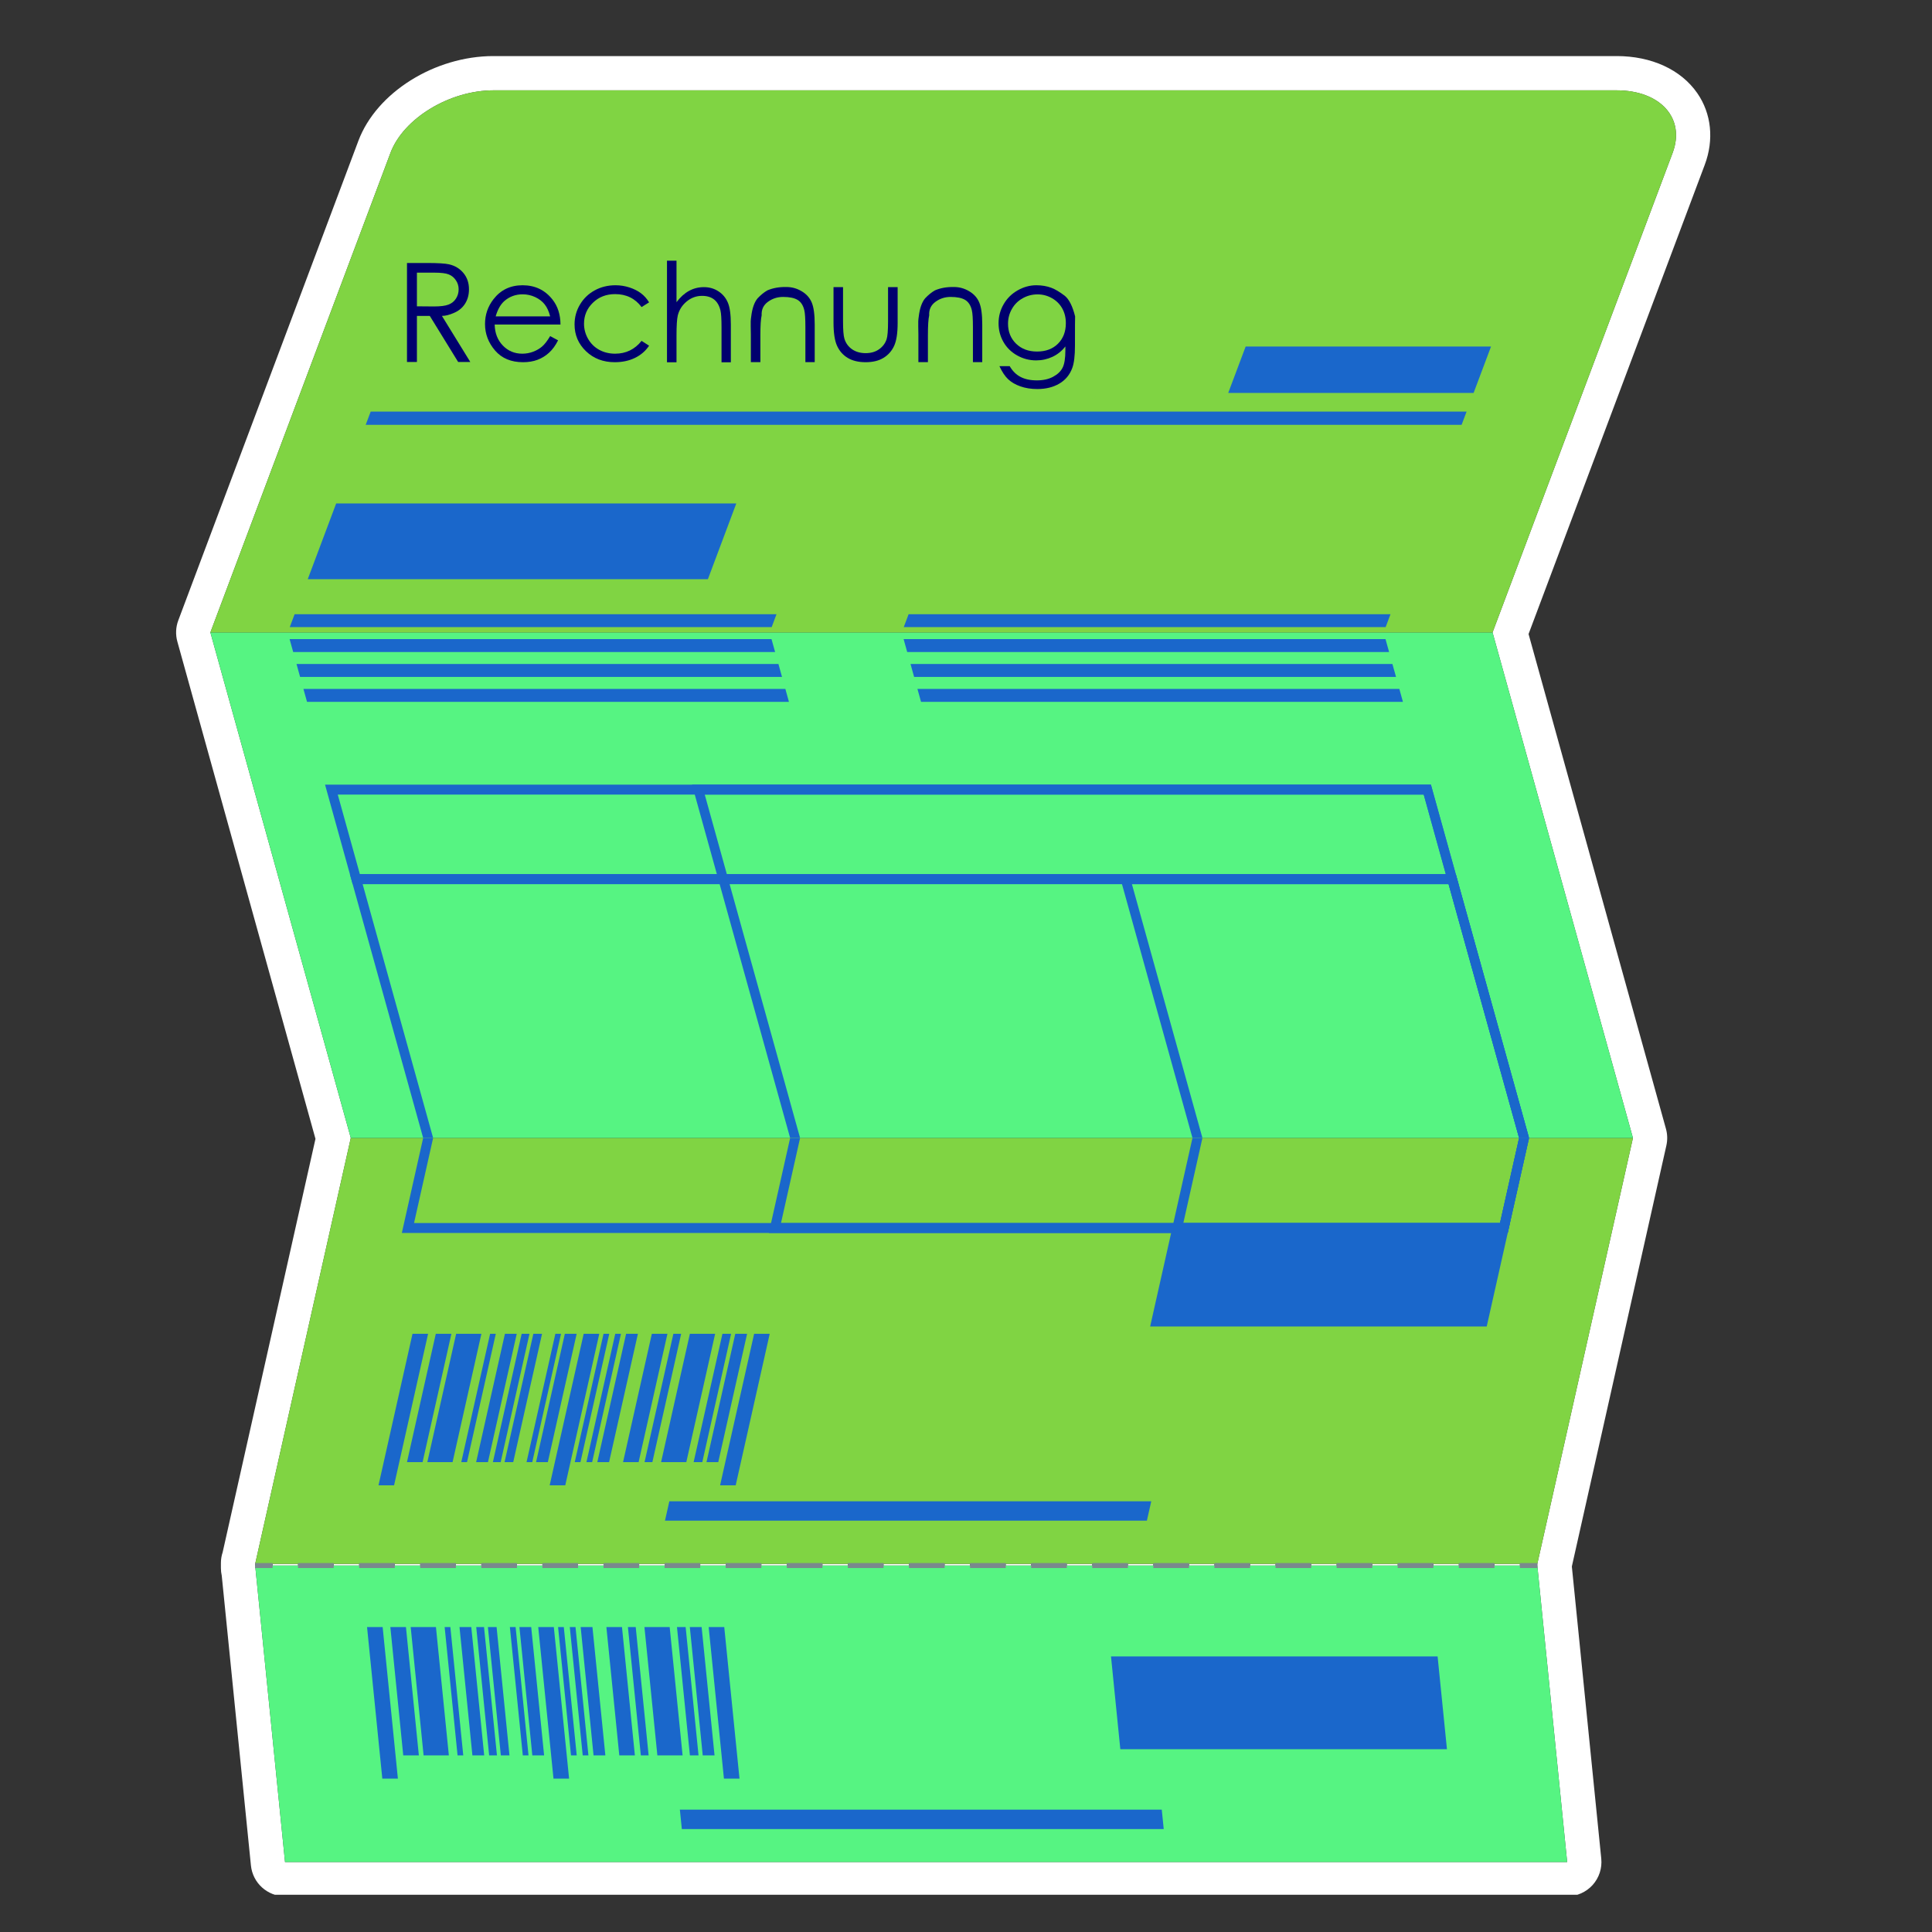 <svg xmlns="http://www.w3.org/2000/svg" xmlns:xlink="http://www.w3.org/1999/xlink" width="600" zoomAndPan="magnify" viewBox="0 0 450 450" height="600" preserveAspectRatio="xMidYMid meet" version="1.0"><rect x="0" y="0" width="450" height="450" fill="#333333" stroke="none"/><defs><g/><clipPath id="9cab4d333a"><path d="M 41 13.07 L 399 13.07 L 399 441.32 L 41 441.32 Z M 41 13.07 " clip-rule="nonzero"/></clipPath></defs><g clip-path="url(#9cab4d333a)"><path fill="#ffffff" d="M 376.523 13.059 L 114.957 13.059 C 101.238 13.059 87.707 21.547 83.477 32.793 L 41.527 144.5 C 40.934 146.078 40.855 147.809 41.309 149.441 L 73.48 265.258 L 51.863 361.543 C 51.598 362.34 51.453 363.18 51.453 364.066 L 51.453 365.223 C 51.453 365.832 51.52 366.426 51.648 366.988 L 58.445 434.504 C 58.855 438.582 62.285 441.688 66.387 441.688 L 365.023 441.688 C 367.277 441.688 369.43 440.73 370.949 439.059 C 372.461 437.383 373.191 435.148 372.965 432.906 L 366.113 364.863 L 388.133 266.801 C 388.418 265.52 388.387 264.184 388.031 262.914 L 356.031 147.68 L 397.062 38.406 C 399.262 32.551 398.629 26.461 395.332 21.699 C 391.523 16.207 384.672 13.059 376.523 13.059 Z M 63.492 364.648 L 69.422 364.648 L 69.422 364.258 L 63.492 364.258 L 63.492 364.648 M 77.723 364.648 L 83.652 364.648 L 83.652 364.258 L 77.723 364.258 L 77.723 364.648 M 91.953 364.648 L 97.879 364.648 L 97.879 364.258 L 91.953 364.258 L 91.953 364.648 M 106.18 364.648 L 112.113 364.648 L 112.113 364.258 L 106.18 364.258 L 106.18 364.648 M 120.41 364.648 L 126.34 364.648 L 126.34 364.258 L 120.41 364.258 L 120.41 364.648 M 134.641 364.648 L 140.574 364.648 L 140.574 364.258 L 134.641 364.258 L 134.641 364.648 M 148.871 364.648 L 154.801 364.648 L 154.801 364.258 L 148.871 364.258 L 148.871 364.648 M 163.098 364.648 L 169.027 364.648 L 169.027 364.258 L 163.098 364.258 L 163.098 364.648 M 177.332 364.648 L 183.262 364.648 L 183.262 364.258 L 177.332 364.258 L 177.332 364.648 M 191.559 364.648 L 197.488 364.648 L 197.488 364.258 L 191.559 364.258 L 191.559 364.648 M 205.789 364.648 L 211.719 364.648 L 211.719 364.258 L 205.789 364.258 L 205.789 364.648 M 220.02 364.648 L 225.945 364.648 L 225.945 364.258 L 220.02 364.258 L 220.02 364.648 M 234.25 364.648 L 240.176 364.648 L 240.176 364.258 L 234.25 364.258 L 234.25 364.648 M 248.477 364.648 L 254.406 364.648 L 254.406 364.258 L 248.477 364.258 L 248.477 364.648 M 262.703 364.648 L 268.633 364.648 L 268.633 364.258 L 262.703 364.258 L 262.703 364.648 M 276.938 364.648 L 282.867 364.648 L 282.867 364.258 L 276.938 364.258 L 276.938 364.648 M 291.164 364.648 L 297.094 364.648 L 297.094 364.258 L 291.164 364.258 L 291.164 364.648 M 305.398 364.648 L 311.328 364.648 L 311.328 364.258 L 305.398 364.258 L 305.398 364.648 M 319.625 364.648 L 325.555 364.648 L 325.555 364.258 L 319.625 364.258 L 319.625 364.648 M 333.855 364.648 L 339.785 364.648 L 339.785 364.258 L 333.855 364.258 L 333.855 364.648 M 348.086 364.648 L 354.012 364.648 L 354.012 364.258 L 348.086 364.258 L 348.086 364.648 M 376.523 21.039 C 386.762 21.039 392.609 27.562 389.59 35.602 L 347.645 147.305 L 380.344 265.055 L 358.07 364.258 L 358.07 364.648 L 365.023 433.703 L 66.387 433.703 L 59.492 365.223 L 59.434 365.223 L 59.434 364.066 L 59.477 364.066 L 81.703 265.055 L 49 147.305 L 90.949 35.602 C 93.973 27.562 104.719 21.039 114.957 21.039 L 376.523 21.039 " fill-opacity="1" fill-rule="nonzero"/></g><path fill="#56f482" d="M 59.434 364.648 L 66.387 433.703 L 365.023 433.703 L 358.07 364.648 L 59.434 364.648 " fill-opacity="1" fill-rule="nonzero"/><path fill="#1a67cb" d="M 158.355 421.504 L 270.598 421.504 L 271.055 426.023 L 158.812 426.023 L 158.355 421.504 " fill-opacity="1" fill-rule="nonzero"/><path fill="#1a67cb" d="M 109.77 378.969 L 112.777 408.863 L 110.031 408.863 L 107.027 378.969 L 109.77 378.969 " fill-opacity="1" fill-rule="nonzero"/><path fill="#1a67cb" d="M 103.566 378.969 L 106.574 408.863 L 107.902 408.863 L 104.895 378.969 L 103.566 378.969 " fill-opacity="1" fill-rule="nonzero"/><path fill="#1a67cb" d="M 101.539 378.973 L 104.547 408.863 L 98.664 408.863 L 95.656 378.973 L 101.539 378.973 " fill-opacity="1" fill-rule="nonzero"/><path fill="#1a67cb" d="M 94.551 378.969 L 97.559 408.863 L 93.926 408.863 L 90.918 378.969 L 94.551 378.969 " fill-opacity="1" fill-rule="nonzero"/><path fill="#1a67cb" d="M 123.727 378.969 L 126.734 408.863 L 123.988 408.863 L 120.984 378.969 L 123.727 378.969 " fill-opacity="1" fill-rule="nonzero"/><path fill="#1a67cb" d="M 118.758 378.969 L 121.77 408.863 L 123.102 408.863 L 120.094 378.969 L 118.758 378.969 " fill-opacity="1" fill-rule="nonzero"/><path fill="#1a67cb" d="M 113.641 378.969 L 116.656 408.863 L 118.664 408.863 L 115.664 378.969 L 113.641 378.969 " fill-opacity="1" fill-rule="nonzero"/><path fill="#1a67cb" d="M 112.738 378.969 L 115.75 408.863 L 113.934 408.863 L 110.922 378.969 L 112.738 378.969 " fill-opacity="1" fill-rule="nonzero"/><path fill="#1a67cb" d="M 89.125 378.969 L 92.676 414.27 L 89.047 414.27 L 85.492 378.969 L 89.125 378.969 " fill-opacity="1" fill-rule="nonzero"/><path fill="#1a67cb" d="M 128.996 378.969 L 132.551 414.27 L 128.918 414.27 L 125.363 378.969 L 128.996 378.969 " fill-opacity="1" fill-rule="nonzero"/><path fill="#1a67cb" d="M 137.992 378.969 L 141 408.863 L 138.25 408.863 L 135.246 378.969 L 137.992 378.969 " fill-opacity="1" fill-rule="nonzero"/><path fill="#1a67cb" d="M 132.715 378.969 L 135.727 408.863 L 137.055 408.863 L 134.047 378.969 L 132.715 378.969 " fill-opacity="1" fill-rule="nonzero"/><path fill="#1a67cb" d="M 155.98 378.973 L 158.988 408.863 L 153.113 408.863 L 150.102 378.973 L 155.98 378.973 " fill-opacity="1" fill-rule="nonzero"/><path fill="#1a67cb" d="M 144.871 378.969 L 147.875 408.863 L 144.246 408.863 L 141.238 378.969 L 144.871 378.969 " fill-opacity="1" fill-rule="nonzero"/><path fill="#1a67cb" d="M 163.422 378.969 L 166.43 408.863 L 163.68 408.863 L 160.672 378.969 L 163.422 378.969 " fill-opacity="1" fill-rule="nonzero"/><path fill="#1a67cb" d="M 129.988 378.969 L 132.996 408.863 L 134.328 408.863 L 131.32 378.969 L 129.988 378.969 " fill-opacity="1" fill-rule="nonzero"/><path fill="#1a67cb" d="M 157.68 378.969 L 160.691 408.863 L 162.703 408.863 L 159.699 378.969 L 157.68 378.969 " fill-opacity="1" fill-rule="nonzero"/><path fill="#1a67cb" d="M 148.07 378.969 L 151.078 408.863 L 149.262 408.863 L 146.254 378.969 L 148.07 378.969 " fill-opacity="1" fill-rule="nonzero"/><path fill="#1a67cb" d="M 168.691 378.969 L 172.242 414.27 L 168.617 414.27 L 165.062 378.969 L 168.691 378.969 " fill-opacity="1" fill-rule="nonzero"/><path fill="#80d443" d="M 81.703 265.055 L 59.434 364.258 L 358.07 364.258 L 380.344 265.055 L 81.703 265.055 " fill-opacity="1" fill-rule="nonzero"/><path fill="#1a67cb" d="M 155.902 349.68 L 268.152 349.68 L 267.133 354.195 L 154.887 354.195 L 155.902 349.68 " fill-opacity="1" fill-rule="nonzero"/><path fill="#1a67cb" d="M 120.359 310.664 L 113.652 340.559 L 110.902 340.559 L 117.609 310.664 L 120.359 310.664 " fill-opacity="1" fill-rule="nonzero"/><path fill="#1a67cb" d="M 114.156 310.664 L 107.441 340.559 L 108.777 340.559 L 115.484 310.664 L 114.156 310.664 " fill-opacity="1" fill-rule="nonzero"/><path fill="#1a67cb" d="M 112.129 310.664 L 105.414 340.562 L 99.531 340.562 L 106.246 310.664 L 112.129 310.664 " fill-opacity="1" fill-rule="nonzero"/><path fill="#1a67cb" d="M 105.141 310.664 L 98.43 340.559 L 94.793 340.559 L 101.508 310.664 L 105.141 310.664 " fill-opacity="1" fill-rule="nonzero"/><path fill="#1a67cb" d="M 134.316 310.664 L 127.602 340.559 L 124.859 340.559 L 131.566 310.664 L 134.316 310.664 " fill-opacity="1" fill-rule="nonzero"/><path fill="#1a67cb" d="M 129.355 310.664 L 122.641 340.559 L 123.973 340.559 L 130.68 310.664 L 129.355 310.664 " fill-opacity="1" fill-rule="nonzero"/><path fill="#1a67cb" d="M 124.23 310.664 L 117.523 340.559 L 119.539 340.559 L 126.254 310.664 L 124.23 310.664 " fill-opacity="1" fill-rule="nonzero"/><path fill="#1a67cb" d="M 123.328 310.664 L 116.617 340.559 L 114.801 340.559 L 121.508 310.664 L 123.328 310.664 " fill-opacity="1" fill-rule="nonzero"/><path fill="#1a67cb" d="M 99.711 310.664 L 91.785 345.965 L 88.16 345.965 L 96.082 310.664 L 99.711 310.664 " fill-opacity="1" fill-rule="nonzero"/><path fill="#1a67cb" d="M 139.586 310.664 L 131.66 345.965 L 128.027 345.965 L 135.953 310.664 L 139.586 310.664 " fill-opacity="1" fill-rule="nonzero"/><path fill="#1a67cb" d="M 148.582 310.664 L 141.867 340.559 L 139.125 340.559 L 145.832 310.664 L 148.582 310.664 " fill-opacity="1" fill-rule="nonzero"/><path fill="#1a67cb" d="M 143.305 310.664 L 136.594 340.559 L 137.922 340.559 L 144.637 310.664 L 143.305 310.664 " fill-opacity="1" fill-rule="nonzero"/><path fill="#1a67cb" d="M 166.57 310.664 L 159.855 340.562 L 153.98 340.562 L 160.688 310.664 L 166.57 310.664 " fill-opacity="1" fill-rule="nonzero"/><path fill="#1a67cb" d="M 155.461 310.664 L 148.746 340.559 L 145.121 340.559 L 151.828 310.664 L 155.461 310.664 " fill-opacity="1" fill-rule="nonzero"/><path fill="#1a67cb" d="M 174.012 310.664 L 167.297 340.559 L 164.555 340.559 L 171.262 310.664 L 174.012 310.664 " fill-opacity="1" fill-rule="nonzero"/><path fill="#1a67cb" d="M 140.578 310.664 L 133.871 340.559 L 135.199 340.559 L 141.914 310.664 L 140.578 310.664 " fill-opacity="1" fill-rule="nonzero"/><path fill="#1a67cb" d="M 168.27 310.664 L 161.559 340.559 L 163.578 340.559 L 170.289 310.664 L 168.27 310.664 " fill-opacity="1" fill-rule="nonzero"/><path fill="#1a67cb" d="M 158.656 310.664 L 151.949 340.559 L 150.129 340.559 L 156.844 310.664 L 158.656 310.664 " fill-opacity="1" fill-rule="nonzero"/><path fill="#1a67cb" d="M 179.281 310.664 L 171.355 345.965 L 167.723 345.965 L 175.652 310.664 L 179.281 310.664 " fill-opacity="1" fill-rule="nonzero"/><path fill="#1a67cb" d="M 353.824 265.055 L 349.379 284.867 L 96.438 284.867 L 100.883 265.055 L 98.562 265.055 L 93.594 287.188 L 351.172 287.188 L 356.145 265.055 L 353.824 265.055 " fill-opacity="1" fill-rule="nonzero"/><path fill="#1a67cb" d="M 353.824 265.055 L 349.379 284.867 L 181.91 284.867 L 186.355 265.055 L 184.039 265.055 L 179.07 287.188 L 351.172 287.188 L 356.145 265.055 L 353.824 265.055 " fill-opacity="1" fill-rule="nonzero"/><path fill="#1a67cb" d="M 353.824 265.055 L 349.379 284.867 L 275.621 284.867 L 280.07 265.055 L 277.75 265.055 L 272.781 287.188 L 351.172 287.188 L 356.145 265.055 L 353.824 265.055 " fill-opacity="1" fill-rule="nonzero"/><path fill="#1a67cb" d="M 345.387 307.805 L 269.309 307.805 L 274.164 286.188 L 350.234 286.188 L 345.387 307.805 " fill-opacity="1" fill-rule="nonzero"/><path fill="#1a67cb" d="M 270.734 306.641 L 344.484 306.641 L 348.816 287.352 L 275.062 287.352 Z M 346.285 308.965 L 267.891 308.965 L 273.266 285.031 L 351.66 285.031 L 346.285 308.965 " fill-opacity="1" fill-rule="nonzero"/><path fill="#56f482" d="M 49 147.305 L 81.703 265.055 L 380.344 265.055 L 347.645 147.305 L 49 147.305 " fill-opacity="1" fill-rule="nonzero"/><path fill="#1a67cb" d="M 67.453 148.859 L 179.699 148.859 L 180.539 151.871 L 68.289 151.871 L 67.453 148.859 " fill-opacity="1" fill-rule="nonzero"/><path fill="#1a67cb" d="M 69.062 154.656 L 181.312 154.656 L 182.148 157.672 L 69.898 157.672 L 69.062 154.656 " fill-opacity="1" fill-rule="nonzero"/><path fill="#1a67cb" d="M 70.672 160.461 L 182.926 160.461 L 183.758 163.477 L 71.512 163.477 L 70.672 160.461 " fill-opacity="1" fill-rule="nonzero"/><path fill="#1a67cb" d="M 210.469 148.859 L 322.711 148.859 L 323.547 151.871 L 211.305 151.871 L 210.469 148.859 " fill-opacity="1" fill-rule="nonzero"/><path fill="#1a67cb" d="M 212.078 154.656 L 324.32 154.656 L 325.164 157.672 L 212.914 157.672 L 212.078 154.656 " fill-opacity="1" fill-rule="nonzero"/><path fill="#1a67cb" d="M 213.688 160.461 L 325.934 160.461 L 326.77 163.477 L 214.527 163.477 L 213.688 160.461 " fill-opacity="1" fill-rule="nonzero"/><path fill="#1a67cb" d="M 83.82 203.605 L 336.758 203.605 L 331.613 185.074 L 78.672 185.074 Z M 339.723 205.93 L 82.141 205.93 L 75.707 182.754 L 333.285 182.754 L 339.723 205.93 " fill-opacity="1" fill-rule="nonzero"/><path fill="#1a67cb" d="M 100.883 265.055 L 84.465 205.93 L 337.402 205.93 L 353.824 265.055 L 356.145 265.055 L 339.078 203.605 L 81.496 203.605 L 98.562 265.055 L 100.883 265.055 " fill-opacity="1" fill-rule="nonzero"/><path fill="#1a67cb" d="M 186.355 265.055 L 164.148 185.074 L 331.613 185.074 L 353.824 265.055 L 356.145 265.055 L 333.285 182.754 L 161.18 182.754 L 184.039 265.055 L 186.355 265.055 " fill-opacity="1" fill-rule="nonzero"/><path fill="#1a67cb" d="M 280.07 265.055 L 263.645 205.93 L 337.402 205.93 L 353.824 265.055 L 356.145 265.055 L 339.078 203.605 L 260.684 203.605 L 277.75 265.055 L 280.07 265.055 " fill-opacity="1" fill-rule="nonzero"/><path fill="#80d443" d="M 347.645 147.305 L 389.59 35.602 C 392.609 27.562 386.762 21.039 376.523 21.039 L 114.957 21.039 C 104.719 21.039 93.973 27.562 90.949 35.602 L 49 147.305 L 347.645 147.305 " fill-opacity="1" fill-rule="nonzero"/><path fill="#1a67cb" d="M 127.09 91.363 L 122.594 91.363 L 133.777 61.594 L 138.266 61.594 L 127.09 91.363 " fill-opacity="1" fill-rule="nonzero"/><path fill="#1a67cb" d="M 145.656 61.562 L 144.098 81.586 L 151.613 61.562 L 156.105 61.562 L 144.918 91.363 L 140.094 91.363 L 141.082 72.281 L 133.918 91.363 L 129.426 91.363 L 140.613 61.562 L 145.656 61.562 " fill-opacity="1" fill-rule="nonzero"/><path fill="#1a67cb" d="M 152.32 91.363 L 158.18 61.594 L 162.887 61.594 L 157.906 84.793 L 170.383 61.594 L 175.09 61.594 L 158.5 91.363 L 152.32 91.363 " fill-opacity="1" fill-rule="nonzero"/><path fill="#1a67cb" d="M 183.562 68.242 C 183.828 67.527 183.805 66.922 183.492 66.426 C 183.184 65.922 182.672 65.676 181.961 65.676 C 181.242 65.676 180.543 65.922 179.848 66.426 C 179.148 66.922 178.672 67.527 178.406 68.242 L 172.285 84.539 C 172.016 85.258 172.043 85.859 172.363 86.359 C 172.68 86.855 173.199 87.105 173.91 87.105 C 174.625 87.105 175.324 86.855 176.012 86.359 C 176.695 85.859 177.172 85.258 177.441 84.539 Z M 183.754 61.207 C 185.734 61.207 187.156 61.91 188.02 63.301 C 188.879 64.695 188.945 66.371 188.207 68.336 L 182.102 84.59 C 181.363 86.57 180.027 88.254 178.117 89.637 C 176.203 91.023 174.262 91.715 172.297 91.715 C 170.316 91.715 168.902 91.02 168.051 89.625 C 167.191 88.234 167.137 86.551 167.875 84.59 L 173.973 68.336 C 174.719 66.355 176.047 64.672 177.961 63.293 C 179.879 61.902 181.805 61.207 183.754 61.207 " fill-opacity="1" fill-rule="nonzero"/><path fill="#1a67cb" d="M 186.348 91.363 L 181.855 91.363 L 193.035 61.594 L 197.523 61.594 L 186.348 91.363 " fill-opacity="1" fill-rule="nonzero"/><path fill="#1a67cb" d="M 195.629 91.742 C 193.648 91.742 192.223 91.043 191.355 89.656 C 190.488 88.273 190.426 86.598 191.164 84.637 L 197.27 68.383 C 198.012 66.402 199.336 64.719 201.254 63.34 C 203.168 61.949 205.109 61.262 207.07 61.262 C 209.047 61.262 210.469 61.957 211.32 63.348 C 212.176 64.742 212.234 66.418 211.496 68.383 L 210.223 71.781 L 205.566 71.781 L 206.875 68.289 C 207.141 67.578 207.121 66.969 206.805 66.461 C 206.488 65.953 205.973 65.699 205.262 65.699 C 204.551 65.699 203.848 65.953 203.156 66.461 C 202.465 66.969 201.988 67.578 201.723 68.289 L 195.602 84.59 C 195.332 85.301 195.355 85.906 195.668 86.406 C 195.977 86.902 196.488 87.152 197.207 87.152 C 197.918 87.152 198.621 86.902 199.316 86.406 C 200.008 85.906 200.484 85.301 200.754 84.59 L 202.301 80.48 L 206.953 80.48 L 205.395 84.637 C 204.652 86.617 203.324 88.297 201.41 89.672 C 199.504 91.051 197.574 91.742 195.629 91.742 " fill-opacity="1" fill-rule="nonzero"/><path fill="#1a67cb" d="M 204.883 91.363 L 216.07 61.562 L 228.848 61.562 L 227.156 66.082 L 218.863 66.082 L 215.812 74.207 L 221.867 74.207 L 220.176 78.719 L 214.113 78.719 L 211.066 86.848 L 219.359 86.848 L 217.664 91.363 L 204.883 91.363 " fill-opacity="1" fill-rule="nonzero"/><path fill="#1a67cb" d="M 120.438 85.016 C 119.09 88.609 115.082 91.523 111.488 91.523 L 94.477 91.523 C 90.883 91.523 89.062 88.609 90.414 85.016 L 96.801 68.004 C 98.152 64.414 102.156 61.492 105.754 61.492 L 122.766 61.492 C 126.355 61.492 128.176 64.414 126.828 68.004 L 120.438 85.016 " fill-opacity="1" fill-rule="nonzero"/><path fill="#1a67cb" d="M 340.434 98.957 L 85.176 98.957 L 86.34 95.867 L 341.598 95.867 L 340.434 98.957 " fill-opacity="1" fill-rule="nonzero"/><path fill="#1a67cb" d="M 290.137 80.715 L 347.289 80.715 L 343.23 91.523 L 286.078 91.523 L 290.137 80.715 " fill-opacity="1" fill-rule="nonzero"/><path fill="#1a67cb" d="M 78.301 117.266 L 171.496 117.266 L 164.883 134.902 L 71.68 134.902 L 78.301 117.266 " fill-opacity="1" fill-rule="nonzero"/><path fill="#1a67cb" d="M 68.621 143.059 L 180.863 143.059 L 179.738 146.066 L 67.488 146.066 L 68.621 143.059 " fill-opacity="1" fill-rule="nonzero"/><path fill="#1a67cb" d="M 211.633 143.059 L 323.875 143.059 L 322.742 146.066 L 210.5 146.066 L 211.633 143.059 " fill-opacity="1" fill-rule="nonzero"/><path fill="#1a67cb" d="M 337.023 407.426 L 260.945 407.426 L 258.773 385.812 L 334.844 385.812 L 337.023 407.426 " fill-opacity="1" fill-rule="nonzero"/><path fill="#7a898d" d="M 63.492 365.223 L 59.434 365.223 L 59.434 364.066 L 63.492 364.066 L 63.492 365.223 " fill-opacity="1" fill-rule="nonzero"/><path fill="#7a898d" d="M 77.723 365.223 L 69.422 365.223 L 69.422 364.066 L 77.723 364.066 Z M 91.953 365.223 L 83.652 365.223 L 83.652 364.066 L 91.953 364.066 Z M 106.18 365.223 L 97.879 365.223 L 97.879 364.066 L 106.18 364.066 Z M 120.41 365.223 L 112.113 365.223 L 112.113 364.066 L 120.41 364.066 Z M 134.641 365.223 L 126.34 365.223 L 126.34 364.066 L 134.641 364.066 Z M 148.871 365.223 L 140.574 365.223 L 140.574 364.066 L 148.871 364.066 Z M 163.098 365.223 L 154.801 365.223 L 154.801 364.066 L 163.098 364.066 Z M 177.332 365.223 L 169.027 365.223 L 169.027 364.066 L 177.332 364.066 Z M 191.559 365.223 L 183.262 365.223 L 183.262 364.066 L 191.559 364.066 Z M 205.789 365.223 L 197.488 365.223 L 197.488 364.066 L 205.789 364.066 Z M 220.02 365.223 L 211.719 365.223 L 211.719 364.066 L 220.02 364.066 Z M 234.25 365.223 L 225.945 365.223 L 225.945 364.066 L 234.25 364.066 Z M 248.477 365.223 L 240.176 365.223 L 240.176 364.066 L 248.477 364.066 Z M 262.703 365.223 L 254.406 365.223 L 254.406 364.066 L 262.703 364.066 Z M 276.938 365.223 L 268.633 365.223 L 268.633 364.066 L 276.938 364.066 Z M 291.164 365.223 L 282.867 365.223 L 282.867 364.066 L 291.164 364.066 Z M 305.398 365.223 L 297.094 365.223 L 297.094 364.066 L 305.398 364.066 Z M 319.625 365.223 L 311.328 365.223 L 311.328 364.066 L 319.625 364.066 Z M 333.855 365.223 L 325.555 365.223 L 325.555 364.066 L 333.855 364.066 Z M 348.086 365.223 L 339.785 365.223 L 339.785 364.066 L 348.086 364.066 L 348.086 365.223 " fill-opacity="1" fill-rule="nonzero"/><path fill="#7a898d" d="M 358.07 365.223 L 354.012 365.223 L 354.012 364.066 L 358.07 364.066 L 358.07 365.223 " fill-opacity="1" fill-rule="nonzero"/><path fill="#80d443" d="M 96.688 54.812 L 247.801 54.812 C 250.492 54.812 253.074 55.883 254.98 57.785 C 256.883 59.691 257.953 62.273 257.953 64.965 L 257.953 85.266 C 257.953 87.957 256.883 90.539 254.98 92.441 C 253.074 94.348 250.492 95.414 247.801 95.414 L 96.688 95.414 C 91.082 95.414 86.535 90.871 86.535 85.266 L 86.535 64.965 C 86.535 59.359 91.082 54.812 96.688 54.812 Z M 96.688 54.812 " fill-opacity="1" fill-rule="nonzero"/><g fill="#00006e" fill-opacity="1"><g transform="translate(91.889, 85.239)"><g><path d="M 2.906 -23.984 L 7.5 -23.984 C 10.062 -23.984 11.797 -23.879 12.703 -23.672 C 14.078 -23.359 15.191 -22.688 16.047 -21.656 C 16.91 -20.625 17.344 -19.359 17.344 -17.859 C 17.344 -16.586 17.047 -15.477 16.453 -14.531 C 15.867 -13.594 15.023 -12.879 13.922 -12.391 C 12.816 -11.898 11.859 -11.656 11.047 -11.656 L 17.656 -0.922 L 14.828 -0.922 L 8.219 -11.656 L 5.219 -11.656 L 5.219 -0.922 L 2.906 -0.922 Z M 5.219 -21.734 L 5.219 -13.891 L 9.172 -13.859 C 10.711 -13.859 11.852 -14.004 12.594 -14.297 C 13.332 -14.586 13.906 -15.051 14.312 -15.688 C 14.727 -16.332 14.938 -17.055 14.938 -17.859 C 14.938 -18.629 14.723 -19.328 14.297 -19.953 C 13.879 -20.586 13.332 -21.039 12.656 -21.312 C 11.988 -21.594 10.859 -21.734 9.266 -21.734 Z M 5.219 -21.734 "/></g></g></g><g fill="#00006e" fill-opacity="1"><g transform="translate(111.345, 85.239)"><g><path d="M 16.797 -6.953 L 18.641 -5.969 C 18.047 -4.781 17.348 -3.82 16.547 -3.094 C 15.754 -2.363 14.859 -1.812 13.859 -1.438 C 12.867 -1.062 11.742 -0.875 10.484 -0.875 C 7.703 -0.875 5.531 -1.781 3.969 -3.594 C 2.406 -5.414 1.625 -7.473 1.625 -9.766 C 1.625 -11.93 2.285 -13.863 3.609 -15.562 C 5.285 -17.719 7.539 -18.797 10.375 -18.797 C 13.27 -18.797 15.586 -17.691 17.328 -15.484 C 18.566 -13.922 19.191 -11.977 19.203 -9.656 L 3.875 -9.656 C 3.914 -7.664 4.547 -6.035 5.766 -4.766 C 6.992 -3.492 8.504 -2.859 10.297 -2.859 C 11.172 -2.859 12.016 -3.008 12.828 -3.312 C 13.648 -3.625 14.348 -4.031 14.922 -4.531 C 15.504 -5.031 16.129 -5.836 16.797 -6.953 Z M 16.797 -11.547 C 16.504 -12.711 16.078 -13.645 15.516 -14.344 C 14.961 -15.051 14.223 -15.617 13.297 -16.047 C 12.379 -16.473 11.41 -16.688 10.391 -16.688 C 8.723 -16.688 7.285 -16.148 6.078 -15.078 C 5.211 -14.285 4.555 -13.109 4.109 -11.547 Z M 16.797 -11.547 "/></g></g></g><g fill="#00006e" fill-opacity="1"><g transform="translate(132.185, 85.239)"><g><path d="M 19 -14.812 L 17.25 -13.719 C 15.75 -15.727 13.695 -16.734 11.094 -16.734 C 9.008 -16.734 7.281 -16.062 5.906 -14.719 C 4.531 -13.383 3.844 -11.758 3.844 -9.844 C 3.844 -8.602 4.156 -7.43 4.781 -6.328 C 5.414 -5.223 6.281 -4.367 7.375 -3.766 C 8.477 -3.16 9.719 -2.859 11.094 -2.859 C 13.613 -2.859 15.664 -3.852 17.25 -5.844 L 19 -4.719 C 18.176 -3.488 17.078 -2.539 15.703 -1.875 C 14.328 -1.207 12.758 -0.875 11 -0.875 C 8.312 -0.875 6.078 -1.727 4.297 -3.438 C 2.523 -5.145 1.641 -7.223 1.641 -9.672 C 1.641 -11.336 2.055 -12.875 2.891 -14.281 C 3.723 -15.695 4.863 -16.801 6.312 -17.594 C 7.758 -18.395 9.383 -18.797 11.188 -18.797 C 12.301 -18.797 13.383 -18.625 14.438 -18.281 C 15.488 -17.938 16.383 -17.484 17.125 -16.922 C 17.863 -16.367 18.488 -15.664 19 -14.812 Z M 19 -14.812 "/></g></g></g><g fill="#00006e" fill-opacity="1"><g transform="translate(152.932, 85.239)"><g><path d="M 2.422 -24.516 L 4.641 -24.516 L 4.641 -14.859 C 5.516 -16.023 6.484 -16.898 7.547 -17.484 C 8.609 -18.066 9.766 -18.359 11.016 -18.359 C 12.297 -18.359 13.43 -18.031 14.422 -17.375 C 15.41 -16.727 16.133 -15.859 16.594 -14.766 C 17.062 -13.68 17.297 -11.969 17.297 -9.625 L 17.297 -0.859 L 15.125 -0.859 L 15.125 -8.984 C 15.125 -10.961 15.039 -12.281 14.875 -12.938 C 14.602 -14.07 14.109 -14.922 13.391 -15.484 C 12.68 -16.047 11.742 -16.328 10.578 -16.328 C 9.254 -16.328 8.062 -15.891 7 -15.016 C 5.945 -14.141 5.258 -13.055 4.938 -11.766 C 4.738 -10.93 4.641 -9.379 4.641 -7.109 L 4.641 -0.859 L 2.422 -0.859 Z M 2.422 -24.516 "/></g></g></g><g fill="#00006e" fill-opacity="1"><g transform="translate(172.466, 85.239)"><g><path d="M 2.422 -7.359 L 2.391 -9.172 C 2.359 -10.066 2.395 -10.828 2.5 -11.453 C 2.727 -13.41 3.227 -14.848 4 -15.766 C 4.75 -16.555 5.508 -17.172 6.281 -17.609 C 7.57 -18.16 9.039 -18.422 10.688 -18.391 C 11.969 -18.391 13.156 -18.062 14.25 -17.406 C 15.352 -16.758 16.133 -15.891 16.594 -14.797 C 17.062 -13.703 17.297 -11.988 17.297 -9.656 L 17.297 -0.891 L 15.125 -0.891 L 15.125 -9.016 C 15.125 -10.992 15.039 -12.312 14.875 -12.969 C 14.613 -14.102 14.098 -14.906 13.328 -15.375 C 12.566 -15.844 11.43 -16.078 9.922 -16.078 C 8.598 -16.078 7.414 -15.691 6.375 -14.922 C 5.344 -14.16 4.863 -13.117 4.938 -11.797 C 4.738 -10.941 4.641 -9.391 4.641 -7.141 L 4.641 -0.891 L 2.422 -0.891 Z M 2.422 -7.359 "/></g></g></g><g fill="#00006e" fill-opacity="1"><g transform="translate(192, 85.239)"><g><path d="M 2.141 -18.359 L 4.359 -18.359 L 4.359 -10.391 C 4.359 -8.441 4.461 -7.102 4.672 -6.375 C 4.984 -5.332 5.578 -4.504 6.453 -3.891 C 7.336 -3.285 8.395 -2.984 9.625 -2.984 C 10.852 -2.984 11.891 -3.281 12.734 -3.875 C 13.586 -4.469 14.176 -5.242 14.5 -6.203 C 14.727 -6.859 14.844 -8.254 14.844 -10.391 L 14.844 -18.359 L 17.078 -18.359 L 17.078 -9.969 C 17.078 -7.613 16.801 -5.844 16.25 -4.656 C 15.695 -3.469 14.867 -2.539 13.766 -1.875 C 12.672 -1.207 11.289 -0.875 9.625 -0.875 C 7.957 -0.875 6.566 -1.207 5.453 -1.875 C 4.348 -2.539 3.52 -3.477 2.969 -4.688 C 2.414 -5.895 2.141 -7.711 2.141 -10.141 Z M 2.141 -18.359 "/></g></g></g><g fill="#00006e" fill-opacity="1"><g transform="translate(211.488, 85.239)"><g><path d="M 2.422 -7.359 L 2.391 -9.172 C 2.359 -10.066 2.395 -10.828 2.5 -11.453 C 2.727 -13.41 3.227 -14.848 4 -15.766 C 4.75 -16.555 5.508 -17.172 6.281 -17.609 C 7.57 -18.16 9.039 -18.422 10.688 -18.391 C 11.969 -18.391 13.156 -18.062 14.25 -17.406 C 15.352 -16.758 16.133 -15.891 16.594 -14.797 C 17.062 -13.703 17.297 -11.988 17.297 -9.656 L 17.297 -0.891 L 15.125 -0.891 L 15.125 -9.016 C 15.125 -10.992 15.039 -12.312 14.875 -12.969 C 14.613 -14.102 14.098 -14.906 13.328 -15.375 C 12.566 -15.844 11.43 -16.078 9.922 -16.078 C 8.598 -16.078 7.414 -15.691 6.375 -14.922 C 5.344 -14.16 4.863 -13.117 4.938 -11.797 C 4.738 -10.941 4.641 -9.391 4.641 -7.141 L 4.641 -0.891 L 2.422 -0.891 Z M 2.422 -7.359 "/></g></g></g><g fill="#00006e" fill-opacity="1"><g transform="translate(231.022, 85.239)"><g><path d="M 19.359 -4.766 C 19.359 -2.367 19.145 -0.613 18.719 0.5 C 18.145 2.062 17.145 3.266 15.719 4.109 C 14.289 4.953 12.582 5.375 10.594 5.375 C 9.125 5.375 7.805 5.164 6.641 4.75 C 5.484 4.344 4.535 3.789 3.797 3.094 C 3.055 2.395 2.379 1.379 1.766 0.047 L 4.156 0.047 C 4.812 1.18 5.648 2.016 6.672 2.547 C 7.691 3.086 8.961 3.359 10.484 3.359 C 11.973 3.359 13.234 3.078 14.266 2.516 C 15.305 1.961 16.039 1.266 16.469 0.422 C 16.906 -0.422 17.125 -1.785 17.125 -3.672 L 17.125 -4.547 C 16.312 -3.492 15.305 -2.688 14.109 -2.125 C 12.91 -1.57 11.645 -1.297 10.312 -1.297 C 8.75 -1.297 7.273 -1.68 5.891 -2.453 C 4.504 -3.234 3.438 -4.285 2.688 -5.609 C 1.938 -6.93 1.562 -8.379 1.562 -9.953 C 1.562 -11.535 1.953 -13.004 2.734 -14.359 C 3.516 -15.723 4.598 -16.801 5.984 -17.594 C 7.379 -18.395 8.836 -18.797 10.359 -18.797 C 11.648 -18.797 12.816 -18.598 13.859 -18.203 C 14.742 -17.879 15.785 -17.258 16.984 -16.344 C 18.004 -15.508 18.805 -13.91 19.391 -11.547 C 19.367 -11.234 19.359 -8.973 19.359 -4.766 Z M 10.641 -16.672 C 9.398 -16.672 8.242 -16.367 7.172 -15.766 C 6.109 -15.172 5.273 -14.344 4.672 -13.281 C 4.066 -12.227 3.766 -11.082 3.766 -9.844 C 3.766 -7.969 4.391 -6.414 5.641 -5.188 C 6.898 -3.969 8.523 -3.359 10.516 -3.359 C 12.547 -3.359 14.172 -3.961 15.391 -5.172 C 16.617 -6.391 17.234 -7.988 17.234 -9.969 C 17.234 -11.258 16.953 -12.406 16.391 -13.406 C 15.828 -14.414 15.023 -15.211 13.984 -15.797 C 12.953 -16.379 11.836 -16.672 10.641 -16.672 Z M 10.641 -16.672 "/></g></g></g></svg>